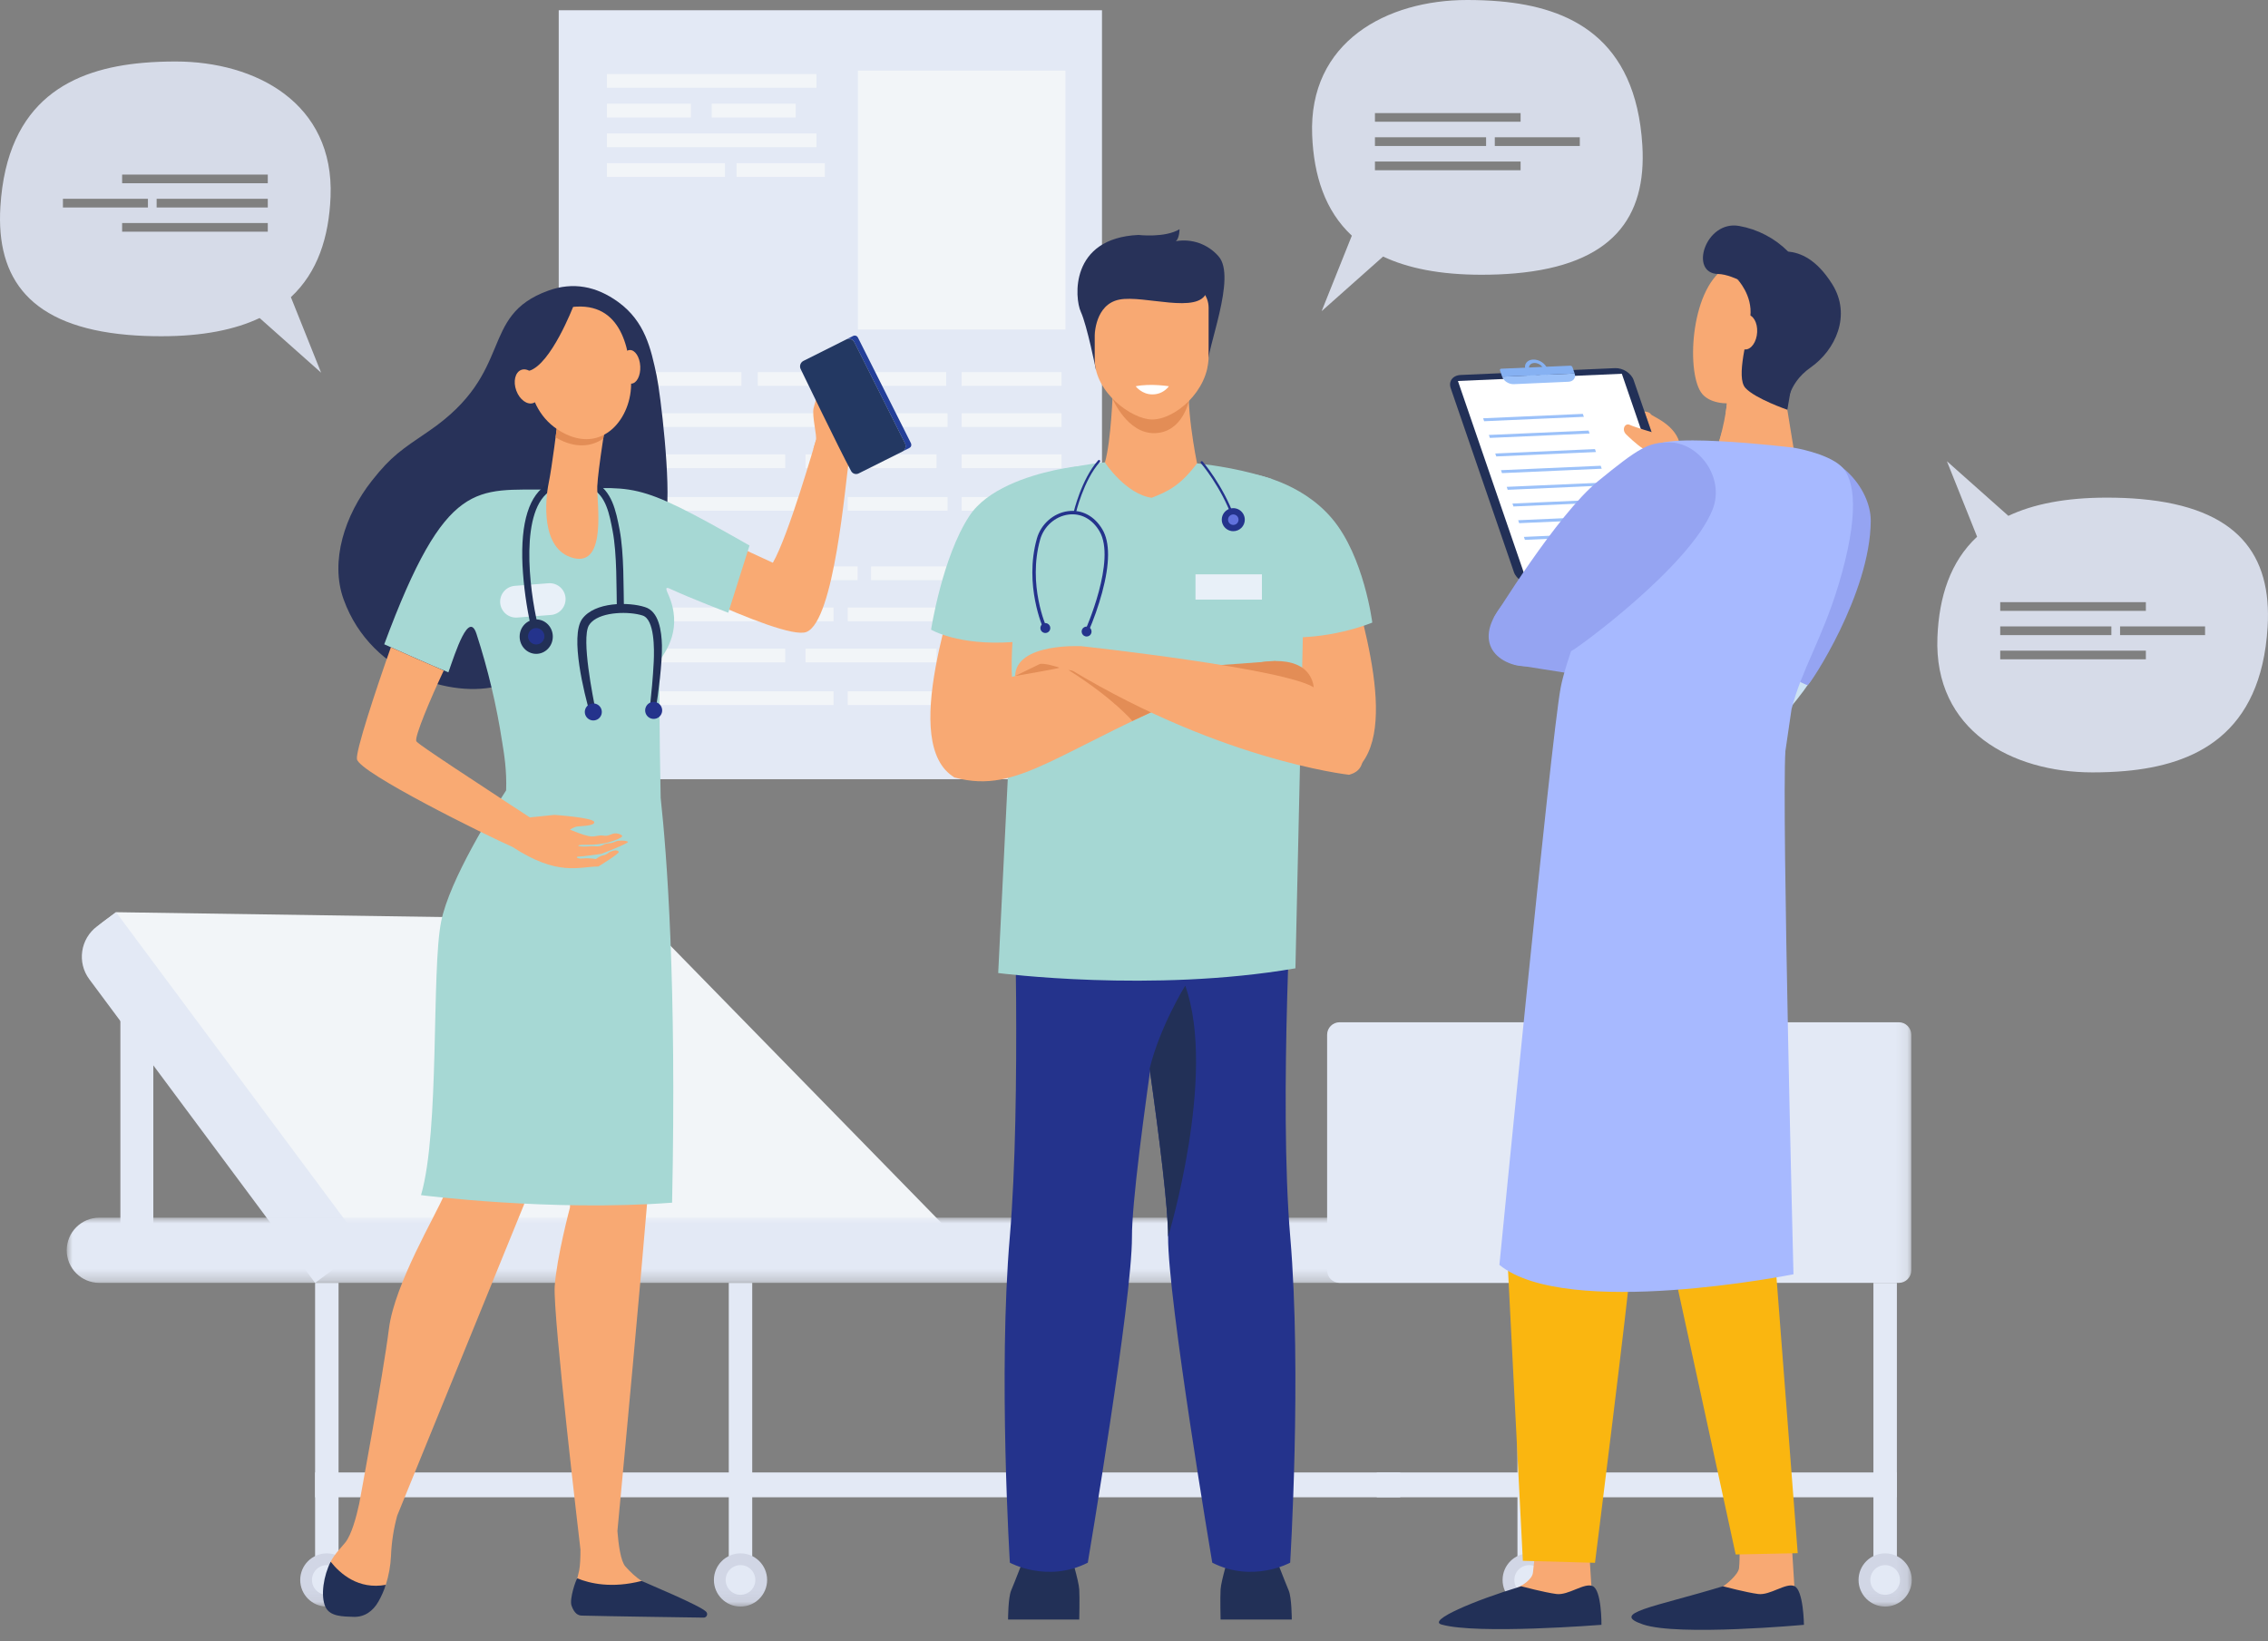<?xml version="1.0" encoding="UTF-8"?>
<svg width="199px" height="144px" viewBox="0 0 199 144" version="1.1" xmlns="http://www.w3.org/2000/svg" xmlns:xlink="http://www.w3.org/1999/xlink">
    <rect x="0" y="0" width="199" height="144" fill="#808080" stroke="none"/>
    <title>time</title>
    <defs>
        <polygon id="path-1" points="0 -5.71139128e-15 134.536 -5.71139128e-15 134.536 5.722 0 5.722"></polygon>
        <polygon id="path-3" points="0 60.93 161.889 60.93 161.889 0 0 0"></polygon>
    </defs>
    <g id="WEB" stroke="none" stroke-width="1" fill="none" fill-rule="evenodd">
        <g id="opc1" transform="translate(-243, -2876)">
            <g id="3" transform="translate(0, 2020)">
                <g id="time" transform="translate(243, 856)">
                    <g id="Group-26" transform="translate(5.854, 80.045)">
                        <path d="M78.165,28.714 L25.758,28.714 L2.802,5.993 C1.328,4.534 1.499,2.105 3.164,0.867 L4.329,2.00951716e-05 L50.773,0.69 L78.165,28.714 Z" id="Fill-1" fill="#F2F5F8"></path>
                        <path d="M26.122,29.307 L21.793,32.526 L1.984,5.888 C0.888,4.414 1.195,2.331 2.669,1.235 L4.329,5.0237929e-05 L26.122,29.307 Z" id="Fill-3" fill="#E3E9F5"></path>
                        <g id="Group-7" transform="translate(0, 26.805)">
                            <mask id="mask-2" fill="white">
                                <use xlink:href="#path-1"></use>
                            </mask>
                            <g id="Clip-6"></g>
                            <path d="M2.861,5.722 L131.675,5.722 C133.255,5.722 134.536,4.441 134.536,2.861 C134.536,1.281 133.255,-5.71139128e-15 131.675,-5.71139128e-15 L2.861,-5.71139128e-15 C1.281,-5.71139128e-15 -3.01427574e-05,1.281 -3.01427574e-05,2.861 C-3.01427574e-05,4.441 1.281,5.722 2.861,5.722" id="Fill-5" fill="#E3E9F5" mask="url(#mask-2)"></path>
                        </g>
                        <mask id="mask-4" fill="white">
                            <use xlink:href="#path-3"></use>
                        </mask>
                        <g id="Clip-9"></g>
                        <polygon id="Fill-8" fill="#E3E9F5" mask="url(#mask-4)" points="21.793 58.595 23.852 58.595 23.852 32.526 21.793 32.526"></polygon>
                        <polygon id="Fill-10" fill="#E3E9F5" mask="url(#mask-4)" points="158.525 58.595 160.584 58.595 160.584 32.526 158.525 32.526"></polygon>
                        <polygon id="Fill-11" fill="#E3E9F5" mask="url(#mask-4)" points="127.292 58.595 129.351 58.595 129.351 32.526 127.292 32.526"></polygon>
                        <polygon id="Fill-12" fill="#E3E9F5" mask="url(#mask-4)" points="58.091 58.595 60.149 58.595 60.149 32.526 58.091 32.526"></polygon>
                        <polygon id="Fill-13" fill="#E3E9F5" mask="url(#mask-4)" points="21.793 51.34 117.007 51.34 117.007 49.161 21.793 49.161"></polygon>
                        <polygon id="Fill-14" fill="#E3E9F5" mask="url(#mask-4)" points="114.948 51.34 160.584 51.34 160.584 49.161 114.948 49.161"></polygon>
                        <path d="M20.488,58.595 C20.488,57.306 21.533,56.261 22.822,56.261 C24.112,56.261 25.157,57.306 25.157,58.595 C25.157,59.884 24.112,60.93 22.822,60.93 C21.533,60.93 20.488,59.884 20.488,58.595" id="Fill-15" fill="#D1D6E5" mask="url(#mask-4)"></path>
                        <path d="M21.521,58.595 C21.521,57.876 22.104,57.293 22.822,57.293 C23.541,57.293 24.124,57.876 24.124,58.595 C24.124,59.314 23.541,59.897 22.822,59.897 C22.104,59.897 21.521,59.314 21.521,58.595" id="Fill-16" fill="#E3E9F5" mask="url(#mask-4)"></path>
                        <path d="M56.786,58.595 C56.786,57.306 57.831,56.261 59.12,56.261 C60.409,56.261 61.455,57.306 61.455,58.595 C61.455,59.884 60.409,60.93 59.12,60.93 C57.831,60.93 56.786,59.884 56.786,58.595" id="Fill-17" fill="#D1D6E5" mask="url(#mask-4)"></path>
                        <path d="M57.818,58.595 C57.818,57.876 58.401,57.293 59.12,57.293 C59.839,57.293 60.422,57.876 60.422,58.595 C60.422,59.314 59.839,59.897 59.12,59.897 C58.401,59.897 57.818,59.314 57.818,58.595" id="Fill-18" fill="#E3E9F5" mask="url(#mask-4)"></path>
                        <path d="M125.987,58.595 C125.987,57.306 127.032,56.261 128.321,56.261 C129.61,56.261 130.656,57.306 130.656,58.595 C130.656,59.884 129.61,60.93 128.321,60.93 C127.032,60.93 125.987,59.884 125.987,58.595" id="Fill-19" fill="#D1D6E5" mask="url(#mask-4)"></path>
                        <path d="M127.02,58.595 C127.02,57.876 127.602,57.293 128.321,57.293 C129.04,57.293 129.623,57.876 129.623,58.595 C129.623,59.314 129.04,59.897 128.321,59.897 C127.602,59.897 127.02,59.314 127.02,58.595" id="Fill-20" fill="#E3E9F5" mask="url(#mask-4)"></path>
                        <path d="M157.22,58.595 C157.22,57.306 158.265,56.261 159.554,56.261 C160.844,56.261 161.889,57.306 161.889,58.595 C161.889,59.884 160.844,60.93 159.554,60.93 C158.265,60.93 157.22,59.884 157.22,58.595" id="Fill-21" fill="#D1D6E5" mask="url(#mask-4)"></path>
                        <path d="M158.253,58.595 C158.253,57.876 158.836,57.293 159.554,57.293 C160.273,57.293 160.856,57.876 160.856,58.595 C160.856,59.314 160.273,59.897 159.554,59.897 C158.836,59.897 158.253,59.314 158.253,58.595" id="Fill-22" fill="#E3E9F5" mask="url(#mask-4)"></path>
                        <polygon id="Fill-23" fill="#E3E9F5" mask="url(#mask-4)" points="4.709 4.471 4.709 28.056 7.599 28.056 7.599 7.7"></polygon>
                        <path d="M160.754,32.526 L111.682,32.526 C111.082,32.526 110.591,32.035 110.591,31.435 L110.591,10.749 C110.591,10.148 111.082,9.657 111.682,9.657 L160.754,9.657 C161.354,9.657 161.845,10.148 161.845,10.749 L161.845,31.435 C161.845,32.035 161.354,32.526 160.754,32.526" id="Fill-24" fill="#E3E9F5" mask="url(#mask-4)"></path>
                        <path d="M89.445,2.37 C89.448,2.384 89.454,2.391 89.462,2.391 C89.457,2.381 89.454,2.373 89.452,2.367 C89.441,2.346 89.439,2.346 89.445,2.37" id="Fill-25" fill="#ABDDDA" mask="url(#mask-4)"></path>
                    </g>
                    <g id="Group-35" transform="translate(49.024, 0.899)">
                        <polygon id="Fill-1" fill="#E3E9F5" points="0 67.475 47.667 67.475 47.667 0 0 0"></polygon>
                        <polygon id="Fill-2" fill="#F2F5F8" points="26.25 28.015 44.463 28.015 44.463 5.299 26.25 5.299"></polygon>
                        <polygon id="Fill-3" fill="#F2F5F8" points="4.229 32.96 16.032 32.96 16.032 31.757 4.229 31.757"></polygon>
                        <polygon id="Fill-4" fill="#F2F5F8" points="4.229 6.802 22.614 6.802 22.614 5.599 4.229 5.599"></polygon>
                        <polygon id="Fill-5" fill="#F2F5F8" points="4.229 12.014 22.614 12.014 22.614 10.811 4.229 10.811"></polygon>
                        <polygon id="Fill-6" fill="#F2F5F8" points="4.229 14.619 14.587 14.619 14.587 13.417 4.229 13.417"></polygon>
                        <polygon id="Fill-7" fill="#F2F5F8" points="15.609 14.619 23.35 14.619 23.35 13.417 15.609 13.417"></polygon>
                        <polygon id="Fill-8" fill="#F2F5F8" points="4.229 9.408 11.596 9.408 11.596 8.205 4.229 8.205"></polygon>
                        <polygon id="Fill-9" fill="#F2F5F8" points="13.422 9.408 20.788 9.408 20.788 8.205 13.422 8.205"></polygon>
                        <polygon id="Fill-10" fill="#F2F5F8" points="35.356 32.96 44.117 32.96 44.117 31.757 35.356 31.757"></polygon>
                        <polygon id="Fill-11" fill="#F2F5F8" points="17.467 32.96 26.228 32.96 26.228 31.757 17.467 31.757"></polygon>
                        <polygon id="Fill-12" fill="#F2F5F8" points="27.403 32.96 33.997 32.96 33.997 31.757 27.403 31.757"></polygon>
                        <polygon id="Fill-13" fill="#F2F5F8" points="4.229 36.568 24.115 36.568 24.115 35.365 4.229 35.365"></polygon>
                        <polygon id="Fill-14" fill="#F2F5F8" points="25.358 36.568 34.119 36.568 34.119 35.365 25.358 35.365"></polygon>
                        <polygon id="Fill-15" fill="#F2F5F8" points="35.356 36.568 44.117 36.568 44.117 35.365 35.356 35.365"></polygon>
                        <polygon id="Fill-16" fill="#F2F5F8" points="4.229 40.176 19.873 40.176 19.873 38.973 4.229 38.973"></polygon>
                        <polygon id="Fill-17" fill="#F2F5F8" points="35.356 40.176 44.117 40.176 44.117 38.973 35.356 38.973"></polygon>
                        <polygon id="Fill-18" fill="#F2F5F8" points="21.656 40.176 33.15 40.176 33.15 38.973 21.656 38.973"></polygon>
                        <polygon id="Fill-19" fill="#F2F5F8" points="4.229 43.917 24.115 43.917 24.115 42.715 4.229 42.715"></polygon>
                        <polygon id="Fill-20" fill="#F2F5F8" points="25.358 43.917 34.119 43.917 34.119 42.715 25.358 42.715"></polygon>
                        <polygon id="Fill-21" fill="#F2F5F8" points="35.356 43.917 44.117 43.917 44.117 42.715 35.356 42.715"></polygon>
                        <polygon id="Fill-22" fill="#F2F5F8" points="4.229 50.007 16.032 50.007 16.032 48.804 4.229 48.804"></polygon>
                        <polygon id="Fill-23" fill="#F2F5F8" points="35.356 50.007 44.117 50.007 44.117 48.804 35.356 48.804"></polygon>
                        <polygon id="Fill-24" fill="#F2F5F8" points="17.467 50.007 26.228 50.007 26.228 48.804 17.467 48.804"></polygon>
                        <polygon id="Fill-25" fill="#F2F5F8" points="27.403 50.007 33.997 50.007 33.997 48.804 27.403 48.804"></polygon>
                        <polygon id="Fill-26" fill="#F2F5F8" points="4.229 53.615 24.115 53.615 24.115 52.412 4.229 52.412"></polygon>
                        <polygon id="Fill-27" fill="#F2F5F8" points="25.358 53.615 34.119 53.615 34.119 52.412 25.358 52.412"></polygon>
                        <polygon id="Fill-28" fill="#F2F5F8" points="35.356 53.615 44.117 53.615 44.117 52.412 35.356 52.412"></polygon>
                        <polygon id="Fill-29" fill="#F2F5F8" points="4.229 57.223 19.873 57.223 19.873 56.02 4.229 56.02"></polygon>
                        <polygon id="Fill-30" fill="#F2F5F8" points="35.356 57.223 44.117 57.223 44.117 56.02 35.356 56.02"></polygon>
                        <polygon id="Fill-31" fill="#F2F5F8" points="21.656 57.223 33.15 57.223 33.15 56.02 21.656 56.02"></polygon>
                        <polygon id="Fill-32" fill="#F2F5F8" points="4.229 60.964 24.115 60.964 24.115 59.762 4.229 59.762"></polygon>
                        <polygon id="Fill-33" fill="#F2F5F8" points="25.358 60.964 34.119 60.964 34.119 59.762 25.358 59.762"></polygon>
                        <polygon id="Fill-34" fill="#F2F5F8" points="35.356 60.964 44.117 60.964 44.117 59.762 35.356 59.762"></polygon>
                    </g>
                    <g id="onboarding-5" transform="translate(28.338, 19.786)">
                        <path d="M125.073,9.802 C124.573,9.801 124.121,10.101 123.929,10.562 C123.737,11.024 123.842,11.556 124.195,11.91 C124.548,12.264 125.079,12.371 125.542,12.18 C126.004,11.989 126.305,11.538 126.305,11.038 C126.302,10.358 125.753,9.807 125.073,9.802 Z M125.073,11.96 C124.563,11.96 124.15,11.547 124.15,11.038 C124.15,10.528 124.563,10.115 125.073,10.115 C125.583,10.115 125.996,10.528 125.996,11.038 C125.995,11.547 125.582,11.96 125.073,11.96 L125.073,11.96 Z" id="Shape" fill="#74BDC1" fill-rule="nonzero"></path>
                        <path d="M131.298,38.435 C131.216,38.744 131.09,39.039 130.925,39.312 C129.85,41.209 127.355,43.916 127.355,43.916 L125.424,39.701 C125.424,39.701 125.739,38.378 126.285,36.487 C128.149,36.961 129.924,37.231 131.298,38.435 Z" id="Path" fill="#CCE2F2" fill-rule="nonzero"></path>
                        <path d="M119.303,40.873 L104.514,38.536 C104.514,38.536 106.198,34.43 106.797,34.43 C107.397,34.43 117.981,38.911 117.981,38.911 L118.823,40.549 L119.303,40.873 Z" id="Path" fill="#95A4F2" fill-rule="nonzero"></path>
                        <path d="M109.73,37.217 C109.73,37.217 106.794,39.344 104.269,38.47 C101.743,37.596 100.699,34.611 106.86,30.242 C112.378,26.333 109.73,37.217 109.73,37.217 Z" id="Path" fill="#95A4F2" fill-rule="nonzero"></path>
                        <path d="M115.953,16.321 C115.953,16.321 116.396,16.349 116.506,16.558 C116.616,16.767 118.824,17.489 119.094,19.38 C119.363,21.271 117.587,21.071 117.587,21.071 L115.953,16.321 Z" id="Path" fill="#F8A973" fill-rule="nonzero"></path>
                        <path d="M109.703,18.906 L114.723,17.539 L115.884,21.022 C115.884,21.022 110.906,24.722 110.906,24.602 C110.906,24.481 109.703,18.906 109.703,18.906 Z" id="Path" fill="#E8F1F9" fill-rule="nonzero"></path>
                        <path d="M99.83,13.118 L113.364,12.518 C114.059,12.487 114.792,12.961 115.002,13.567 L120.548,29.706 C120.758,30.316 120.365,30.835 119.67,30.866 L106.135,31.465 C105.44,31.496 104.707,31.022 104.497,30.416 L98.951,14.277 C98.74,13.665 99.135,13.145 99.83,13.118 Z" id="Path" fill="#223057" fill-rule="nonzero"></path>
                        <polygon id="Path" fill="#FFFFFF" fill-rule="nonzero" points="99.583 13.645 113.966 13.011 119.885 30.234 105.502 30.869"></polygon>
                        <path d="M109.634,12.436 C109.599,12.352 109.516,12.299 109.425,12.303 L103.386,12.568 C103.349,12.566 103.312,12.582 103.29,12.612 C103.267,12.641 103.261,12.681 103.274,12.716 L103.464,13.267 L109.823,12.987 L109.634,12.436 Z" id="Path" fill="#86B1F2" fill-rule="nonzero"></path>
                        <path d="M106.175,11.765 C105.65,11.788 105.352,12.182 105.51,12.644 C105.669,13.106 106.22,13.461 106.751,13.442 C107.283,13.422 107.575,13.025 107.416,12.563 C107.257,12.101 106.702,11.742 106.175,11.765 Z M106.648,13.138 C106.31,13.153 105.954,12.925 105.85,12.629 C105.746,12.333 105.939,12.08 106.277,12.065 C106.616,12.05 106.97,12.279 107.075,12.575 C107.179,12.871 106.983,13.123 106.648,13.138 L106.648,13.138 Z" id="Shape" fill="#86B1F2" fill-rule="nonzero"></path>
                        <path d="M109.491,12.311 C109.556,12.328 109.608,12.374 109.634,12.436 L109.823,12.987 L103.464,13.267 C103.595,13.649 104.054,13.943 104.489,13.924 L109.276,13.713 C109.711,13.694 109.956,13.369 109.825,12.987 L109.636,12.436 C109.61,12.373 109.557,12.327 109.491,12.311 Z" id="Path" fill="#9BC1F9" fill-rule="nonzero"></path>
                        <path d="M103.386,12.571 L103.386,12.571 C103.339,12.569 103.295,12.601 103.275,12.653 C103.295,12.601 103.339,12.569 103.386,12.571 Z" id="Path" fill="#9BC1F9" fill-rule="nonzero"></path>
                        <path d="M103.276,12.686 C103.276,12.676 103.276,12.666 103.276,12.656 C103.276,12.666 103.276,12.676 103.276,12.686 Z" id="Path" fill="#9BC1F9" fill-rule="nonzero"></path>
                        <polygon id="Path" fill="#9BC1F9" fill-rule="nonzero" points="101.884 17.176 110.634 16.79 110.546 16.531 101.795 16.918"></polygon>
                        <polygon id="Path" fill="#9BC1F9" fill-rule="nonzero" points="102.387 18.64 111.138 18.254 111.049 17.996 102.298 18.381"></polygon>
                        <polygon id="Path" fill="#9BC1F9" fill-rule="nonzero" points="102.946 20.266 111.696 19.88 111.608 19.621 102.858 20.008"></polygon>
                        <polygon id="Path" fill="#9BC1F9" fill-rule="nonzero" points="103.449 21.73 112.2 21.344 112.111 21.085 103.36 21.472"></polygon>
                        <polygon id="Path" fill="#9BC1F9" fill-rule="nonzero" points="103.952 23.194 112.703 22.808 112.614 22.55 103.864 22.935"></polygon>
                        <polygon id="Path" fill="#9BC1F9" fill-rule="nonzero" points="104.455 24.657 113.206 24.272 113.117 24.013 104.366 24.399"></polygon>
                        <polygon id="Path" fill="#9BC1F9" fill-rule="nonzero" points="104.958 26.122 113.709 25.735 113.62 25.477 104.87 25.863"></polygon>
                        <polygon id="Path" fill="#9BC1F9" fill-rule="nonzero" points="105.462 27.586 114.212 27.199 114.123 26.941 105.372 27.327"></polygon>
                        <polygon id="Path" fill="#9BC1F9" fill-rule="nonzero" points="106.111 29.477 116.207 29.032 116.118 28.774 106.203 29.395"></polygon>
                        <path d="M120.232,34.779 C120.232,34.779 129.925,40.418 130.273,40.329 C130.497,40.274 135.762,32.33 135.807,25.935 C135.827,22.981 132.662,19.429 129.131,20.131 C127.354,20.485 127.381,20.964 124.751,24.668 C122.122,28.372 120.232,34.779 120.232,34.779 Z" id="Path" fill="#95A4F2" fill-rule="nonzero"></path>
                        <path d="M111.041,115.336 C111.041,115.336 111.297,119.433 111.298,119.442 C111.392,119.962 111.762,121.248 111.762,121.721 C111.762,123.494 103.056,120.214 105.008,119.425 C105.185,119.353 106.11,118.814 106.167,118.21 C106.256,117.278 106.484,115.393 106.484,115.393 L111.041,115.336 Z" id="Path" fill="#F8A973" fill-rule="nonzero"></path>
                        <path d="M105.137,119.408 C105.137,119.408 107.181,119.952 108.228,120.087 C109.275,120.223 110.655,119.079 111.395,119.388 C112.21,119.728 112.178,122.79 112.178,122.79 C112.178,122.79 101.218,123.662 98.135,122.761 C96.915,122.405 100.955,120.674 105.137,119.408 Z" id="Path" fill="#223057" fill-rule="nonzero"></path>
                        <path d="M128.85,115.336 C128.85,115.336 129.105,119.433 129.107,119.442 C129.201,119.962 129.57,121.248 129.57,121.721 C129.57,123.494 120.865,120.214 122.816,119.425 C122.994,119.353 124.192,118.412 124.251,117.808 C124.339,116.876 124.292,115.393 124.292,115.393 L128.85,115.336 Z" id="Path" fill="#F8A973" fill-rule="nonzero"></path>
                        <path d="M122.838,119.408 C122.838,119.408 124.882,119.952 125.928,120.087 C126.975,120.223 128.355,119.079 129.095,119.388 C129.911,119.728 129.944,122.79 129.944,122.79 C129.944,122.79 118.933,123.806 115.836,122.761 C112.866,121.757 116.688,121.271 122.838,119.408 Z" id="Path" fill="#223057" fill-rule="nonzero"></path>
                        <path d="M128.042,13.447 L129.029,19.5 C129.029,19.5 125.268,22.425 123.076,21.809 C121.236,21.291 122.497,18.96 122.497,18.96 C122.497,18.96 123.478,15.73 123.177,14.038 C122.877,12.346 128.042,13.447 128.042,13.447 Z" id="Path" fill="#F8A973" fill-rule="nonzero"></path>
                        <path d="M127.333,15.276 C126.39,15.707 124.527,16.296 123.079,16.438 C123.217,15.592 123.296,14.697 123.179,14.035 C123.04,13.254 124.065,13.069 125.21,13.096 C126.708,13.22 128.047,13.45 128.047,13.45 L128.236,14.613 C127.978,14.887 127.672,15.112 127.333,15.276 L127.333,15.276 Z" id="Path" fill="#F8A973" fill-rule="nonzero"></path>
                        <path d="M129.172,4.943 C129.319,4.894 130.1,11.795 128.108,13.713 C126.116,15.631 122.333,16.283 121.036,14.801 C119.601,13.158 119.929,5.73 122.995,3.748 C126.062,1.767 129.172,4.943 129.172,4.943 Z" id="Path" fill="#F8A973" fill-rule="nonzero"></path>
                        <path d="M124.26,0.042 C125.888,0.332 127.388,1.116 128.556,2.287 C129.604,2.393 131.017,2.912 132.421,5.141 C134.144,7.88 132.698,10.943 130.532,12.459 C128.366,13.976 128.478,16.038 128.478,16.038 L127.675,14.08 C127.675,14.08 127.683,12.443 128.225,11.438 C128.767,10.434 127.189,9.784 126.768,8.957 C126.444,8.318 126.477,6.853 125.97,5.799 C125.97,5.799 123.906,4.292 122.403,4.255 C119.839,4.196 121.304,-0.487 124.26,0.042 Z" id="Path" fill="#283259" fill-rule="nonzero"></path>
                        <path d="M124.103,4.716 C124.103,4.716 125.456,6.107 125.241,7.988 C125.027,9.869 123.947,13.318 124.81,14.259 C125.672,15.199 128.486,16.169 128.486,16.169 L129.663,9.344 C129.663,9.344 128.692,6.313 128.477,6.104 C128.261,5.896 124.103,4.716 124.103,4.716 Z" id="Path" fill="#283259" fill-rule="nonzero"></path>
                        <path d="M123.912,9.347 C123.868,10.19 124.267,10.876 124.798,10.879 C125.33,10.883 125.796,10.203 125.84,9.359 C125.883,8.515 125.485,7.83 124.953,7.826 C124.422,7.821 123.955,8.503 123.912,9.347 Z" id="Path" fill="#F8A973" fill-rule="nonzero"></path>
                        <path d="M126.879,50.699 C126.879,50.699 128.354,57.613 127.753,62.853 C127.151,68.093 127.105,86.714 127.105,86.714 L129.398,116.504 L123.955,116.619 C123.955,116.619 117.499,86.844 117.619,87.608 C117.739,88.372 115.454,66.643 115.454,66.643 L123.151,50.045 L126.879,50.699 Z" id="Path" fill="#FAB610" fill-rule="nonzero"></path>
                        <path d="M125.436,50.373 C125.436,50.373 126.398,56.597 125.195,59.325 C123.993,62.053 114.882,88.841 114.761,91.025 C114.641,93.209 111.611,117.349 111.611,117.349 L105.281,117.172 L103.911,90.335 L106.78,56.605 L109.564,48.077 L125.436,50.373 Z" id="Path" fill="#FAB610" fill-rule="nonzero"></path>
                        <path d="M129.029,19.5 C129.029,19.5 127.468,20.492 126.015,20.377 C124.563,20.263 122.501,18.959 122.501,18.959 L122.787,18.02 C122.787,18.02 126.553,17.488 126.649,17.545 C126.745,17.603 129.029,19.5 129.029,19.5 Z" id="Path" fill="#F8A973" fill-rule="nonzero"></path>
                        <path d="M116.936,18.23 C116.936,18.23 115.103,17.708 114.672,17.498 C114.24,17.289 113.917,17.917 114.348,18.335 C114.456,18.44 115.264,19.236 115.884,19.621 C116.281,19.855 116.737,19.967 117.197,19.944 L116.936,18.23 Z" id="Path" fill="#F8A973" fill-rule="nonzero"></path>
                        <path d="M108.601,40.545 C109.433,36.163 115.455,22.528 115.937,20.016 C116.171,18.795 119.419,18.768 122.513,18.928 C125.782,19.096 129.029,19.497 129.029,19.497 C129.029,19.497 131.923,19.957 133.195,21.114 C134.467,22.27 134.806,25.467 132.976,31.536 C131.531,36.327 129.741,38.958 128.854,42.448 C128.677,43.618 128.521,44.773 128.317,46.123 C127.991,51.341 129.026,92.031 129.026,92.031 C129.026,92.031 109.115,96.012 103.224,91.207 C103.226,91.206 107.75,45.035 108.601,40.545 Z" id="Path" fill="#A7B9FF" fill-rule="nonzero"></path>
                        <path d="M102.728,34.43 C102.728,34.43 109.152,37.345 109.513,37.345 C109.745,37.345 119.949,29.945 121.932,24.915 C123.027,22.135 120.729,19.024 118.104,19.033 C116.284,19.041 115.475,19.495 111.867,22.443 C108.26,25.391 102.728,34.43 102.728,34.43 Z" id="Path" fill="#95A4F2" fill-rule="nonzero"></path>
                        <path d="M32.458,121.476 C31.739,120.944 31.158,120.595 28.86,119.481 C28.71,119.408 28.164,119.06 27.967,118.939 C27.468,118.635 26.966,118.153 26.536,117.672 C26.124,117.213 25.927,115.739 25.835,114.564 C26.071,111.942 29.763,73.513 29.763,66.767 C29.763,61.993 29.226,53.427 29.226,53.427 L27.307,52.339 L21.736,71.646 L21.674,86.164 C21.674,86.164 20.499,90.568 20.333,93.1 C20.167,95.631 22.593,116.189 22.593,116.189 L22.593,116.189 C22.593,116.924 22.565,117.588 22.483,118.003 C22.332,118.772 21.844,120.131 22.231,120.851 C22.617,121.572 23.016,121.445 23.016,121.445 L32.1,121.867 C32.645,121.873 32.898,121.8 32.458,121.476 Z" id="Path" fill="#F8A973" fill-rule="nonzero"></path>
                        <path d="M15.318,51.94 C15.318,51.94 11.843,57.184 11.015,61.523 C10.187,65.861 12.889,79.502 10.674,84.976 C9.918,86.838 6.283,92.843 5.786,96.821 C5.29,100.799 3.181,112.154 3.181,112.154 L3.181,112.154 C2.921,113.359 2.511,114.85 1.979,115.543 C1.654,115.965 1.064,116.501 0.669,117.264 C0.355,118.505 0.254,119.77 0.765,120.721 C0.891,120.953 1.019,121.313 1.543,121.475 C3.093,121.954 4.364,121.514 5.025,120.026 C5.137,119.773 5.416,119.589 5.513,119.284 C5.776,118.456 5.929,117.597 5.97,116.73 C6.017,115.537 6.201,114.353 6.517,113.201 L6.517,113.201 L17.628,85.944 L25.671,62.424 L27.731,50.31 L15.318,51.94 Z" id="Path" fill="#F8A973" fill-rule="nonzero"></path>
                        <path d="M5.513,119.281 C3.109,119.724 1.509,118.306 0.676,117.255 C0.065,118.45 -0.233,120.234 0.216,121.216 C0.613,122.082 1.769,122.057 2.68,122.091 C3.644,122.127 4.389,121.591 4.867,120.749 C5.131,120.283 5.348,119.791 5.513,119.281 L5.513,119.281 Z" id="Path" fill="#223057" fill-rule="nonzero"></path>
                        <path d="M27.965,118.939 C25.319,119.619 23.41,119.157 22.315,118.714 C22.187,118.844 21.611,120.522 21.809,121.102 C22.053,121.811 22.398,121.973 22.704,121.981 C25.122,122.045 31.56,122.131 33.404,122.159 C33.522,122.16 33.629,122.092 33.68,121.985 C33.73,121.879 33.714,121.753 33.638,121.662 C33.182,121.112 28.163,119.06 27.965,118.939 Z" id="Path" fill="#223057" fill-rule="nonzero"></path>
                        <path d="M26.049,29.206 L30.095,24.938 C30.095,24.938 34.426,27.319 39.475,29.595 C40.861,27.179 43.128,19.234 43.254,18.854 C43.38,18.473 46.518,18.168 46.17,20.419 C45.823,22.67 44.873,34.702 42.419,35.669 C40.273,36.512 26.049,29.206 26.049,29.206 Z" id="Path" fill="#F9AA73" fill-rule="nonzero"></path>
                        <path d="M47.928,14.967 C47.532,14.346 46.82,14.247 46.516,14.007 C45.797,13.435 45.502,13.639 45.33,13.555 C44.109,12.955 43.434,14.481 43.053,16.011 C42.881,16.7 43.372,18.473 43.25,18.854 C43.23,18.917 43.152,19.183 43.03,19.596 C44.015,19.685 45.33,19.862 46.204,20.196 C46.516,18.581 47.028,18.269 47.646,17.15 C48.343,15.889 48.065,15.182 47.928,14.967 Z" id="Path" fill="#F9AA73" fill-rule="nonzero"></path>
                        <path d="M29.276,13.172 C28.774,10.799 28.255,8.418 25.898,6.709 C23.989,5.326 21.939,4.931 19.766,5.719 C13.606,7.952 16.919,12.841 9.277,18.05 C6.901,19.668 5.997,20.233 4.295,22.393 C1.91,25.409 0.606,29.461 1.806,32.795 C4.287,39.693 11.969,41.685 15.987,40.223 C23.47,37.501 29.703,28.011 30.117,25.421 C30.562,22.651 29.604,14.699 29.276,13.172 Z" id="Path" fill="#283259" fill-rule="nonzero"></path>
                        <path d="M30.471,31.888 C32.282,32.725 35.561,33.982 35.561,33.982 L37.427,28.081 C26.88,22.082 27.708,23.05 19.794,23.167 C13.471,23.256 10.821,22.051 5.376,36.75 C5.376,36.75 9.52,38.611 11.005,39.21 C11.643,37.393 12.796,33.769 13.469,35.834 C14.479,38.94 15.235,42.122 15.728,45.35 C15.897,46.371 16.136,47.843 16.071,49.569 C14.943,51.302 11.1,57.4 10.367,61.092 C9.506,65.435 10.26,79.399 8.604,85.086 C8.604,85.086 19.988,86.552 30.633,85.748 C31.042,66.452 30.171,55.163 29.631,50.234 C29.531,45.093 29.441,38.374 29.653,38.024 C30.034,37.394 31.645,35.358 30.273,32.315 C30.032,31.778 30.098,31.715 30.471,31.888 Z" id="Path" fill="#A6D8D4" fill-rule="nonzero"></path>
                        <path d="M22.555,55.556 C22.63,55.566 22.965,55.522 23.24,55.528 C23.478,55.534 23.715,55.555 23.949,55.593 C24.082,55.488 24.228,55.401 24.383,55.332 C24.501,55.277 24.695,55.257 24.826,55.196 C24.957,55.135 25.077,55.018 25.205,54.958 C25.541,54.813 25.851,54.781 25.952,54.958 C26.04,55.104 24.167,56.247 24.167,56.247 C22.437,56.258 20.622,57.14 16.616,54.524 C14.326,53.523 3.205,48.03 2.982,46.833 C2.856,46.161 4.563,40.961 5.957,37.012 C7.032,37.494 9.319,38.511 10.597,39.051 C9.424,41.537 8.04,44.835 8.186,45.238 C8.223,45.344 8.363,45.534 15.88,50.456 C16.07,50.579 16.263,50.707 16.46,50.836 C16.991,51.182 17.556,51.552 18.156,51.942 L20.3,51.719 C20.3,51.719 23.696,51.953 23.798,52.339 C23.842,52.516 23.56,52.605 23.215,52.655 L23.204,52.655 L23.051,52.675 L23.044,52.675 C22.671,52.719 22.278,52.725 22.183,52.764 C22.002,52.825 21.83,52.909 21.67,53.014 C23.788,53.88 23.625,53.571 24.33,53.527 C24.507,53.513 24.693,53.564 24.861,53.551 C25.147,53.527 25.374,53.357 25.594,53.343 C25.823,53.325 26.051,53.39 26.236,53.527 C26.311,53.602 26.172,53.71 25.9,53.833 C24.266,54.542 22.911,54.27 22.477,54.375 C22.185,54.447 22.718,54.552 23.55,54.464 C23.756,54.443 24.028,54.518 24.303,54.453 C24.486,54.412 24.652,54.293 24.835,54.249 C25.001,54.208 25.171,54.212 25.31,54.185 C25.492,54.151 25.747,54.008 25.893,53.995 C26.436,53.934 26.701,54.029 26.762,54.083 C26.887,54.195 24.421,55.142 24.421,55.142 C24.421,55.142 22.721,55.386 22.341,55.386 C22.336,55.386 22.11,55.486 22.555,55.556 Z" id="Path" fill="#F9AA73" fill-rule="nonzero"></path>
                        <path d="M20,34.176 L17.048,34.403 C16.679,34.431 16.314,34.312 16.033,34.072 C15.752,33.831 15.578,33.488 15.549,33.119 L15.549,33.119 C15.521,32.75 15.64,32.385 15.881,32.104 C16.122,31.823 16.465,31.65 16.834,31.621 L19.786,31.394 C20.554,31.335 21.225,31.91 21.284,32.678 L21.284,32.678 C21.312,33.047 21.193,33.412 20.952,33.693 C20.711,33.974 20.369,34.148 20,34.176 Z" id="Path" fill="#E8F0F8" fill-rule="nonzero"></path>
                        <path d="M18.246,35.207 C17.853,33.442 17.606,31.648 17.508,29.843 C17.331,26.019 18.092,23.604 19.77,22.663 C21.088,21.927 22.56,21.86 23.805,22.486 C25.351,23.258 25.709,25.032 26.027,26.697 C26.424,28.775 26.365,31.844 26.41,33.813 L25.789,33.828 C25.745,31.869 25.804,28.83 25.418,26.814 C25.142,25.369 24.847,23.701 23.53,23.043 C22.456,22.507 21.226,22.567 20.073,23.211 C17.213,24.806 18.101,31.925 18.851,35.062 L18.246,35.207 Z" id="Path" fill="#223057" fill-rule="nonzero"></path>
                        <path d="M23.441,42.853 C22.925,41.105 21.668,36.059 22.737,34.534 C23.847,33.005 26.839,33.027 28.251,33.484 C29.475,33.852 29.714,35.586 29.742,36.857 C29.77,38.431 29.43,41.023 29.187,42.564 L28.664,42.493 C28.823,41.011 28.951,39.71 29.023,38.268 C29.074,37.169 29.1,34.57 28.048,34.226 C26.901,33.854 24.527,33.871 23.573,34.792 C23.475,34.885 23.391,34.992 23.322,35.108 C22.669,36.316 23.683,41.378 23.958,42.721 L23.441,42.853 Z" id="Path" fill="#223057" fill-rule="nonzero"></path>
                        <path d="M20.167,36.075 C20.167,36.911 19.516,37.589 18.712,37.589 C17.908,37.589 17.257,36.914 17.257,36.075 C17.257,35.235 17.909,34.568 18.712,34.568 C19.515,34.568 20.167,35.241 20.167,36.075 Z" id="Path" fill="#223057" fill-rule="nonzero"></path>
                        <path d="M19.432,36.075 C19.416,36.468 19.087,36.776 18.693,36.766 C18.299,36.755 17.987,36.43 17.992,36.036 C17.997,35.642 18.318,35.325 18.712,35.325 C19.118,35.333 19.44,35.669 19.432,36.075 Z" id="Path" fill="#24338C" fill-rule="nonzero"></path>
                        <path d="M24.424,42.438 C24.533,42.744 24.431,43.086 24.171,43.282 C23.912,43.478 23.556,43.484 23.29,43.296 C23.025,43.109 22.911,42.771 23.01,42.461 C23.108,42.151 23.396,41.94 23.721,41.94 C24.037,41.941 24.319,42.14 24.424,42.438 L24.424,42.438 Z" id="Path" fill="#24338C" fill-rule="nonzero"></path>
                        <path d="M29.72,42.302 C29.829,42.608 29.726,42.95 29.467,43.146 C29.208,43.342 28.852,43.348 28.586,43.161 C28.321,42.973 28.207,42.635 28.305,42.325 C28.404,42.015 28.691,41.805 29.017,41.805 C29.333,41.805 29.615,42.004 29.72,42.302 Z" id="Path" fill="#24338C" fill-rule="nonzero"></path>
                        <path d="M20.572,17.349 C20.572,17.349 20.09,21.243 19.806,22.594 C19.509,24.012 19.061,28.463 21.994,29.187 C24.927,29.91 24.021,24.34 24.069,22.902 C24.117,21.463 24.949,16.449 24.949,16.449 L20.572,17.349 Z" id="Path" fill="#F9AA73" fill-rule="nonzero"></path>
                        <path d="M20.413,18.591 C20.443,18.609 20.47,18.628 20.501,18.646 C22.122,19.575 23.533,19.429 24.592,18.706 C24.781,17.465 24.946,16.449 24.946,16.449 L20.572,17.349 C20.572,17.349 20.508,17.868 20.413,18.591 Z" id="Path" fill="#E38D56" fill-rule="nonzero"></path>
                        <path d="M21.454,7.21 C20.318,7.593 19.357,8.37 18.745,9.4 C17.754,11.106 17.259,16.008 20.907,18.1 C24.556,20.192 27.145,16.841 27.034,13.705 C26.923,10.569 26.051,6.423 21.454,7.21 Z" id="Path" fill="#F9AA73" fill-rule="nonzero"></path>
                        <path d="M27.84,12.36 C27.881,13.175 27.532,13.855 27.061,13.879 C26.591,13.902 26.175,13.258 26.137,12.446 C26.099,11.634 26.444,10.951 26.915,10.928 C27.386,10.905 27.8,11.545 27.84,12.36 Z" id="Path" fill="#F9AA73" fill-rule="nonzero"></path>
                        <path d="M21.971,7.081 C21.971,7.081 20.004,12.208 18.08,12.754 C16.156,13.3 16.307,15.822 16.307,15.822 C16.307,15.822 16.061,9.993 17.819,8.564 C19.578,7.135 21.971,7.081 21.971,7.081 Z" id="Path" fill="#283259" fill-rule="nonzero"></path>
                        <path d="M18.905,13.757 C19.202,14.555 19.007,15.372 18.47,15.575 C17.933,15.778 17.257,15.291 16.963,14.49 C16.669,13.689 16.861,12.875 17.397,12.672 C17.934,12.469 18.608,12.956 18.905,13.757 Z" id="Path" fill="#F9AA73" fill-rule="nonzero"></path>
                        <path d="M46.622,10.246 L51.067,19.118 C51.201,19.384 51.093,19.708 50.827,19.842 L51.455,19.522 C51.527,19.486 51.582,19.424 51.608,19.347 C51.634,19.271 51.629,19.187 51.593,19.115 L51.593,19.11 L46.934,9.825 C46.86,9.678 46.682,9.617 46.534,9.688 L46.526,9.688 L45.589,10.157 L45.894,10.004 C46.021,9.938 46.169,9.926 46.306,9.969 C46.442,10.012 46.556,10.108 46.621,10.235 L46.622,10.246 Z" id="Path" fill="#243F98" fill-rule="nonzero"></path>
                        <path d="M46.343,21.551 C46.471,21.786 46.762,21.877 47.002,21.757 L50.834,19.841 C51.1,19.707 51.207,19.383 51.074,19.117 L46.628,10.245 C46.495,9.979 46.171,9.872 45.905,10.005 L45.599,10.158 L42.158,11.882 C41.893,12.015 41.785,12.338 41.917,12.604 L41.917,12.604 C41.917,12.604 45.315,19.655 46.343,21.551 Z" id="Path" fill="#233862" fill-rule="nonzero"></path>
                        <path d="M60.112,122.327 C60.112,122.327 60.112,120.408 60.386,119.77 C60.66,119.132 61.663,116.533 61.663,116.533 L65.583,116.533 C65.583,116.533 66.312,118.903 66.358,119.679 C66.403,120.454 66.358,122.327 66.358,122.327 L60.112,122.327 Z" id="Path" fill="#223057"></path>
                        <path d="M85.006,122.327 C85.006,122.327 85.006,120.408 84.732,119.77 C84.458,119.132 83.455,116.533 83.455,116.533 L79.535,116.533 C79.535,116.533 78.806,118.903 78.759,119.679 C78.713,120.454 78.759,122.327 78.759,122.327 L85.006,122.327 Z" id="Path" fill="#223057"></path>
                        <path d="M60.603,55.857 C60.603,55.857 61.289,76.803 60.264,88.755 C59.238,100.706 60.271,117.339 60.271,117.339 C60.271,117.339 63.551,119.147 67.108,117.339 C67.108,117.339 71.007,94.249 70.983,88.755 C70.956,82.905 75.227,56.77 75.227,56.77 L60.603,55.857 Z" id="Path" fill="#24338C"></path>
                        <path d="M84.864,117.338 C84.864,117.338 81.584,119.147 78.028,117.338 C78.028,117.338 74.128,94.249 74.154,88.754 C74.165,86.283 73.409,80.193 72.533,73.984 C71.334,65.489 69.908,56.77 69.908,56.77 L85.099,55.822 C85.099,55.822 83.849,76.803 84.872,88.754 C85.895,100.705 84.864,117.338 84.864,117.338" id="Path" fill="#24338C"></path>
                        <path d="M74.154,88.754 C74.165,86.283 73.409,80.193 72.533,73.984 C73.442,70.274 75.658,66.705 75.658,66.705 C78.462,74.569 74.151,88.754 74.151,88.754" id="Path" fill="#223057"></path>
                        <path d="M63.551,21.797 C63.551,21.797 57.901,22.468 56.66,27.545 C55.419,32.622 50.544,45.523 55.419,48.439 C55.419,48.439 60.588,41.512 62.552,35.93 C64.516,30.348 63.551,21.797 63.551,21.797" id="Path" fill="#F8A973"></path>
                        <path d="M82.766,24.507 C82.766,24.507 88.452,23.791 89.693,28.868 C90.934,33.945 94.899,45.282 90.02,48.198 C90.02,48.198 84.503,41.512 82.538,35.93 C80.573,30.348 82.766,24.507 82.766,24.507" id="Path" fill="#F8A973"></path>
                        <path d="M69.299,14.597 C69.299,14.597 69.16,18.871 68.613,20.787 L64.284,23.807 L80.582,26.246 L76.694,20.875 C76.694,20.875 75.517,15.145 76.138,13.029 C76.758,10.914 69.299,14.602 69.299,14.602" id="Path" fill="#F8A973"></path>
                        <path d="M69.275,15.188 C69.275,15.188 70.563,18.29 72.991,18.223 C75.419,18.155 75.971,15.408 75.971,15.408 L69.275,15.188 Z" id="Path" fill="#E38D56"></path>
                        <path d="M67.825,12.675 C67.825,12.675 67.042,8.762 66.496,7.577 C65.95,6.391 65.493,1.106 71.556,0.83 C71.556,0.83 73.881,1.103 75.157,0.328 C75.157,0.328 75.157,1.103 74.838,1.377 C76.23,1.132 77.647,1.634 78.575,2.699 C80.215,4.52 77.482,10.902 77.619,12.409 L67.825,12.675 Z" id="Path" fill="#283259"></path>
                        <path d="M72.713,17.023 C70.954,16.992 67.716,14.65 67.716,11.749 L67.716,7.224 C67.716,6.16 68.455,5.298 69.358,5.298 L76.069,5.298 C76.971,5.298 77.709,6.165 77.709,7.224 L77.709,11.493 C77.709,14.535 74.73,17.059 72.713,17.023" id="Path" fill="#F8A973"></path>
                        <path d="M67.717,9.64 C67.717,9.64 67.726,6.921 69.881,6.502 C72.036,6.084 76.856,7.832 77.539,5.845 C78.222,3.857 68.22,3.9 67.717,5.161 C67.215,6.423 67.717,9.64 67.717,9.64" id="Path" fill="#283259"></path>
                        <path d="M86.022,34.073 L85.326,65.184 C72.739,67.355 59.247,65.597 59.247,65.597 L60.501,40.164 C60.467,39.796 60.442,39.418 60.432,39.031 C60.417,38.523 60.432,37.921 60.459,37.251 C60.712,31.914 62.32,22.31 63.554,21.794 C63.554,21.794 65.382,21.116 68.613,20.782 C68.613,20.847 70.489,23.588 72.714,23.894 C74.096,23.348 75.182,22.881 76.695,20.872 C77.582,20.976 78.515,21.103 79.505,21.291 C79.578,21.303 79.652,21.319 79.726,21.333 C80.902,21.562 82.063,21.86 83.204,22.226 C83.204,22.226 84.799,22.847 84.445,33.988 L86.022,34.073 Z" id="Path" fill="#A5D7D3"></path>
                        <path d="M71.311,14.108 C71.311,14.108 71.859,14.849 72.818,14.822 C73.372,14.815 73.892,14.551 74.225,14.108 C74.225,14.108 72.61,13.842 71.313,14.108" id="Path" fill="#FFFFFF"></path>
                        <path d="M55.423,48.439 C61.133,49.977 64.349,46.002 77.709,40.506 L77.304,38.379 C77.304,38.379 61.94,38.556 59.247,40.016 C55.752,41.909 54.954,48.312 55.423,48.439" id="Path" fill="#F8A973"></path>
                        <path d="M66.199,21.131 L66.199,21.131 L64.853,25.119 L64.791,25.302 L64.772,25.355 L64.674,25.647 L63.006,30.579 L62.842,31.074 L61.007,36.511 C60.835,36.527 60.666,36.542 60.5,36.555 C55.721,36.89 53.357,35.465 53.357,35.465 C53.357,35.465 54.339,29.107 56.716,25.489 C58.271,23.121 61.851,21.987 64.139,21.484 C64.214,21.47 64.284,21.453 64.354,21.439 C65.45,21.21 66.201,21.131 66.201,21.131" id="Path" fill="#A5D7D3"></path>
                        <path d="M81.539,21.797 C81.539,21.797 85.764,22.418 88.555,25.736 C91.347,29.055 92.07,34.844 92.07,34.844 C92.07,34.844 88.193,36.499 83.644,36.085 C79.095,35.671 81.539,21.797 81.539,21.797" id="Path" fill="#A5D7D3"></path>
                        <rect id="Rectangle" fill="#E8F0F8" fill-rule="nonzero" x="76.558" y="30.611" width="5.828" height="2.218"></rect>
                        <path d="M63.211,35.38 L63.486,35.253 C63.469,35.217 61.815,31.537 62.928,27.558 C63.252,26.405 64.249,25.519 65.41,25.368 C66.503,25.223 67.495,25.754 68.129,26.823 C69.636,29.362 66.893,35.509 66.866,35.569 L67.141,35.694 C67.631,34.566 68.039,33.404 68.364,32.217 C69.052,29.665 69.06,27.799 68.389,26.669 C67.69,25.491 66.589,24.907 65.37,25.068 C64.092,25.237 62.994,26.205 62.639,27.476 C61.494,31.566 63.195,35.342 63.212,35.38" id="Path" fill="#24338C"></path>
                        <path d="M67.421,35.749 C67.469,35.579 67.41,35.397 67.271,35.288 C67.133,35.179 66.942,35.165 66.788,35.252 C66.634,35.339 66.549,35.51 66.571,35.685 C66.593,35.86 66.719,36.005 66.889,36.051 C67.119,36.114 67.357,35.979 67.421,35.749" id="Path" fill="#24338C"></path>
                        <path d="M63.801,35.443 C63.849,35.273 63.79,35.091 63.651,34.981 C63.512,34.872 63.321,34.858 63.167,34.945 C63.014,35.032 62.928,35.203 62.95,35.378 C62.972,35.554 63.098,35.698 63.269,35.744 C63.499,35.806 63.736,35.672 63.801,35.443" id="Path" fill="#24338C"></path>
                        <path d="M65.957,25.327 C65.949,25.328 65.942,25.328 65.934,25.327 C65.878,25.315 65.843,25.259 65.856,25.203 C65.862,25.174 66.529,22.288 68.009,20.616 C68.032,20.584 68.072,20.568 68.11,20.575 C68.149,20.582 68.181,20.61 68.192,20.648 C68.203,20.685 68.192,20.726 68.163,20.753 C66.718,22.386 66.064,25.221 66.058,25.249 C66.047,25.296 66.005,25.33 65.957,25.33" id="Path" fill="#24338C"></path>
                        <path d="M66.565,36.919 C66.565,36.919 60.795,36.591 60.733,39.535 L66.068,39.294 L66.565,36.919 Z" id="Path" fill="#F8A973"></path>
                        <path d="M81.84,38.422 C81.84,38.422 86.158,37.326 86.882,40.218 C87.606,43.11 80.673,40.218 80.673,40.218 L81.84,38.422 Z" id="Path" fill="#E38D56"></path>
                        <path d="M79.874,25.696 C79.83,25.696 79.792,25.669 79.777,25.628 C78.776,22.886 77.045,20.873 77.029,20.853 C77.004,20.825 76.996,20.786 77.008,20.751 C77.02,20.715 77.051,20.689 77.088,20.682 C77.125,20.675 77.162,20.689 77.186,20.718 C77.203,20.738 78.959,22.777 79.973,25.557 C79.982,25.583 79.981,25.611 79.969,25.636 C79.958,25.661 79.937,25.681 79.911,25.69 C79.899,25.694 79.887,25.696 79.875,25.696" id="Path" fill="#24338C"></path>
                        <path d="M80.884,25.816 C80.884,25.407 80.638,25.038 80.261,24.882 C79.883,24.725 79.449,24.811 79.159,25.1 C78.87,25.389 78.784,25.824 78.94,26.201 C79.096,26.579 79.465,26.825 79.874,26.825 C80.431,26.825 80.884,26.374 80.884,25.816" id="Path" fill="#24338C"></path>
                        <path d="M80.334,25.816 C80.334,25.562 80.128,25.356 79.874,25.356 C79.62,25.356 79.414,25.562 79.414,25.816 C79.414,26.07 79.62,26.276 79.874,26.276 C80.128,26.276 80.334,26.07 80.334,25.816" id="Path" fill="#6171DD"></path>
                        <path d="M71.015,43.478 C71.015,43.478 69.371,41.503 65.399,38.999 L72.144,40.272 L74.203,41.961 L73.264,42.438 L71.015,43.478 Z" id="Path" fill="#E38D56"></path>
                        <polygon id="Path" fill="#E38D56" points="77.836 38.639 83.587 38.218 83.186 39.86"></polygon>
                        <path d="M90.02,48.198 C90.02,48.198 78.166,46.911 64.284,38.153 L66.565,36.919 C66.565,36.919 84.772,38.896 87.053,40.61 C90.632,43.3 92.702,47.571 90.017,48.198" id="Path" fill="#F8A973"></path>
                        <path d="M60.736,39.531 C60.736,39.531 64.682,38.857 64.612,38.805 C64.543,38.754 63.178,38.34 62.865,38.495 C62.553,38.65 60.738,39.531 60.738,39.531" id="Path" fill="#E38D56"></path>
                    </g>
                    <path d="M120.641,10.683 L133.421,10.683 L133.421,9.921 L120.641,9.921 L120.641,10.683 Z M131.157,12.81 L138.616,12.81 L138.616,12.048 L131.157,12.048 L131.157,12.81 Z M120.641,14.936 L133.421,14.936 L133.421,14.174 L120.641,14.174 L120.641,14.936 Z M120.641,12.81 L130.394,12.81 L130.394,12.048 L120.641,12.048 L120.641,12.81 Z M115.133,11.869 C115.276,15.416 116.265,18.495 118.614,20.679 L115.963,27.304 L121.357,22.511 C123.524,23.535 126.352,24.109 129.992,24.109 C131.039,24.109 132.019,24.068 132.936,23.988 C141.471,23.243 144.49,19.101 144.104,12.753 C143.529,3.296 137.712,0.657 131.591,0.117 C130.639,0.034 129.68,0 128.732,0 C121.689,0 114.801,3.651 115.133,11.869 L115.133,11.869 Z" id="Fill-1" fill="#D6DBE8"></path>
                    <path d="M175.504,51.155 L188.284,51.155 L188.284,50.394 L175.504,50.394 L175.504,51.155 Z M186.02,53.282 L193.479,53.282 L193.479,52.52 L186.02,52.52 L186.02,53.282 Z M175.504,55.408 L188.284,55.408 L188.284,54.647 L175.504,54.647 L175.504,55.408 Z M175.504,53.282 L185.257,53.282 L185.257,52.52 L175.504,52.52 L175.504,53.282 Z M169.995,52.342 C170.138,55.888 171.128,58.968 173.476,61.151 L170.825,67.777 L176.22,62.983 C178.386,64.007 181.215,64.581 184.854,64.581 C185.901,64.581 186.882,64.54 187.799,64.46 C196.333,63.716 199.352,59.573 198.966,53.225 C198.392,43.768 192.574,41.129 186.454,40.59 C185.502,40.506 184.542,40.472 183.594,40.472 C176.551,40.472 169.663,44.123 169.995,52.342 L169.995,52.342 Z" id="Fill-1-Copy-2" fill="#D6DBE8" transform="translate(184.491, 54.124) scale(1, -1) translate(-184.491, -54.124) "></path>
                    <path d="M5.52,16.079 L18.3,16.079 L18.3,15.318 L5.52,15.318 L5.52,16.079 Z M16.036,18.206 L23.495,18.206 L23.495,17.444 L16.036,17.444 L16.036,18.206 Z M5.52,20.332 L18.3,20.332 L18.3,19.571 L5.52,19.571 L5.52,20.332 Z M5.52,18.206 L15.273,18.206 L15.273,17.444 L5.52,17.444 L5.52,18.206 Z M0.012,17.266 C0.155,20.812 1.144,23.892 3.493,26.075 L0.842,32.701 L6.236,27.907 C8.403,28.931 11.231,29.505 14.871,29.505 C15.918,29.505 16.898,29.464 17.815,29.384 C26.35,28.64 29.369,24.497 28.983,18.149 C28.408,8.692 22.591,6.053 16.47,5.514 C15.518,5.43 14.559,5.396 13.611,5.396 C6.568,5.396 -0.321,9.048 0.012,17.266 L0.012,17.266 Z" id="Fill-1-Copy" fill="#D6DBE8" transform="translate(14.508, 19.048) scale(-1, 1) translate(-14.508, -19.048) "></path>
                </g>
            </g>
        </g>
    </g>
</svg>